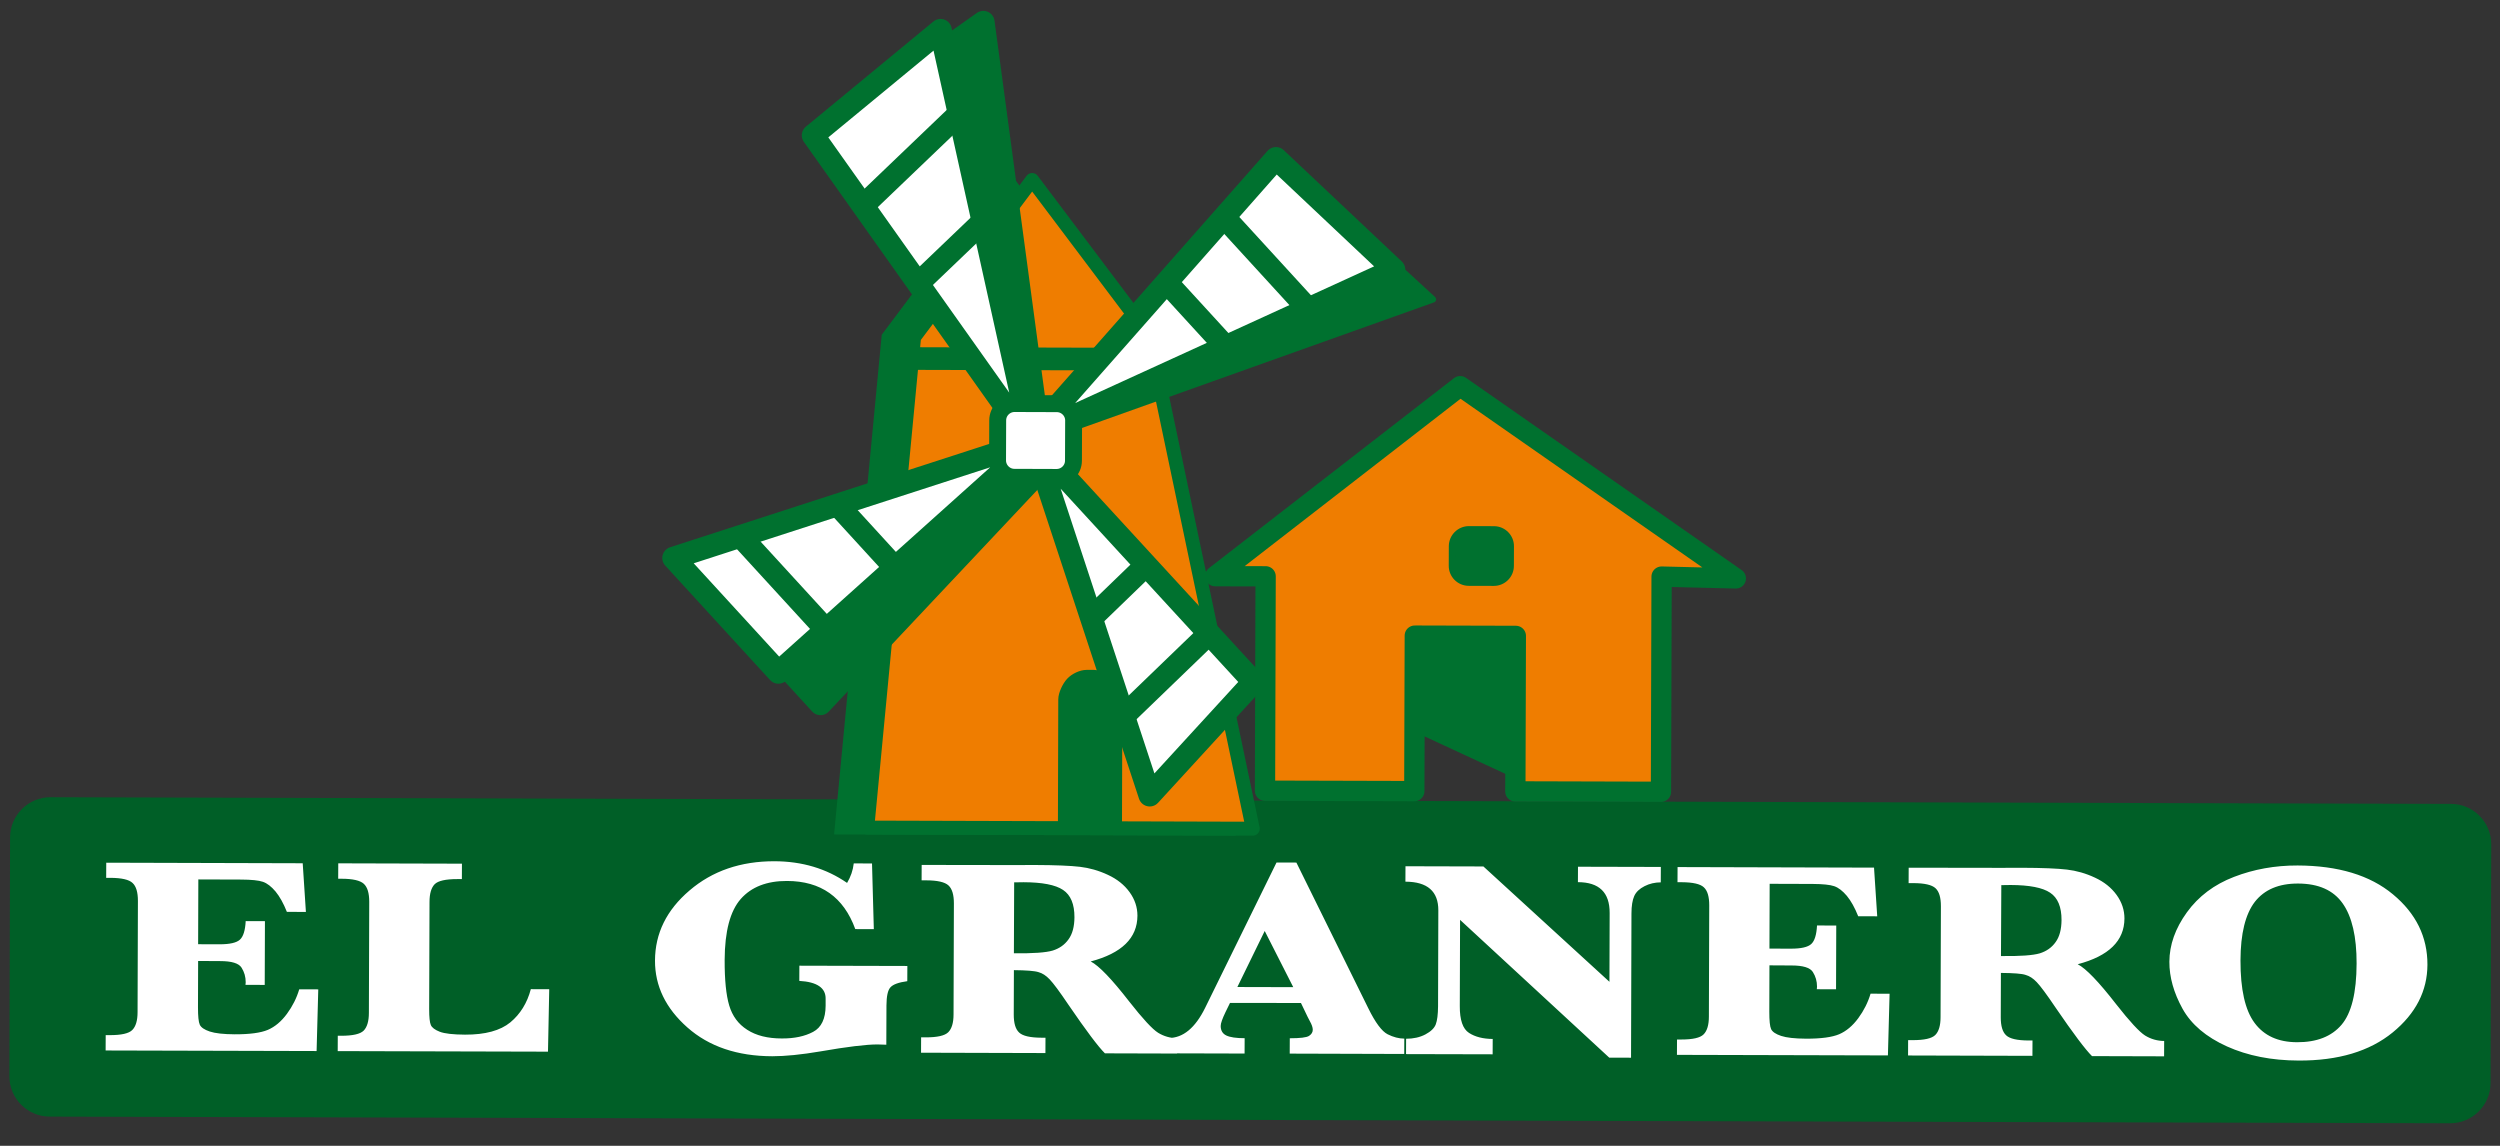<svg xmlns="http://www.w3.org/2000/svg" xmlns:xlink="http://www.w3.org/1999/xlink" id="Capa_1" x="0px" y="0px" viewBox="0 0 360 165" style="enable-background:new 0 0 360 165;" xml:space="preserve"><rect x="0" y="0" width="360" height="165" fill="#333333" stroke="none"/><style type="text/css">	.st0{fill-rule:evenodd;clip-rule:evenodd;fill:#005F27;}	.st1{fill-rule:evenodd;clip-rule:evenodd;fill:#00712F;}	.st2{fill:none;stroke:#00712F;stroke-width:2.003;stroke-miterlimit:22.926;}	.st3{fill-rule:evenodd;clip-rule:evenodd;fill:#EF7D00;}	.st4{fill:none;stroke:#00712F;stroke-width:2.003;stroke-linejoin:round;stroke-miterlimit:22.926;}	.st5{fill:none;stroke:#00712F;stroke-width:3.262;stroke-miterlimit:22.926;}	.st6{fill:#FFFFFF;}	.st7{fill:none;stroke:#00712F;stroke-width:1.636;stroke-miterlimit:22.926;}	.st8{fill:none;stroke:#00712F;stroke-width:2.922;stroke-linejoin:round;stroke-miterlimit:22.926;}	.st9{fill:none;stroke:#00712F;stroke-width:0.921;stroke-miterlimit:22.926;}	.st10{fill:none;stroke:#00712F;stroke-width:3.246;stroke-linejoin:round;stroke-miterlimit:22.926;}	.st11{fill-rule:evenodd;clip-rule:evenodd;fill:#FFFFFF;}	.st12{fill:none;stroke:#00712F;stroke-width:3.246;stroke-miterlimit:22.926;}	.st13{fill:none;stroke:#00712F;stroke-width:0.92;stroke-linejoin:round;stroke-miterlimit:22.926;}	.st14{fill:none;stroke:#00712F;stroke-width:2.434;stroke-miterlimit:22.926;}</style><g>	<path class="st0" d="M7.27,114.8l345.69,0.96c3.19,0.01,5.79,2.63,5.78,5.82l-0.1,34.39c-0.01,3.19-2.63,5.79-5.82,5.78  L7.13,160.79c-3.19-0.01-5.79-2.63-5.78-5.82l0.1-34.39C1.46,117.39,4.08,114.79,7.27,114.8"></path>	<polygon class="st1" points="121.21,119.16 176.72,119.32 161.8,48.3 144.94,25.91 127.94,48.57  "></polygon>	<polygon class="st2" points="121.21,119.16 176.72,119.32 161.8,48.3 144.94,25.91 127.94,48.57  "></polygon>	<polygon class="st3" points="124.89,119.17 180.4,119.33 165.49,48.31 148.63,25.92 131.63,48.58  "></polygon>	<polygon class="st4" points="124.89,119.17 180.4,119.33 165.49,48.31 148.63,25.92 131.63,48.58  "></polygon>	<line class="st5" x1="131.72" y1="51.63" x2="165.4" y2="51.72"></line>	<path class="st6" d="M322.63,138.3c-0.01,4.16,0.66,7.16,2.03,9c1.37,1.85,3.4,2.77,6.11,2.78c2.83,0.01,4.96-0.82,6.4-2.5  c1.44-1.68,2.17-4.63,2.18-8.84c0.01-3.85-0.66-6.74-2-8.64c-1.34-1.91-3.48-2.86-6.42-2.87c-2.78-0.01-4.85,0.87-6.23,2.63  C323.34,131.63,322.64,134.44,322.63,138.3 M312.39,138.49c0.01-2.43,0.85-4.8,2.52-7.11c1.67-2.31,3.93-4.01,6.79-5.11  c2.85-1.1,5.91-1.65,9.15-1.64c5.85,0.02,10.43,1.4,13.74,4.16c3.32,2.75,4.97,6.13,4.96,10.12c-0.01,3.79-1.68,7.04-5,9.76  c-3.33,2.72-7.84,4.07-13.53,4.05c-3.91-0.01-7.36-0.69-10.35-2.04c-2.99-1.35-5.13-3.16-6.39-5.43  C313.02,142.96,312.38,140.71,312.39,138.49z M288.14,137.67c2.76,0.04,4.62-0.1,5.59-0.39c0.96-0.3,1.72-0.83,2.28-1.62  c0.56-0.77,0.84-1.83,0.85-3.16c0.01-1.9-0.54-3.22-1.64-3.95c-1.1-0.74-3-1.1-5.69-1.11c-0.34,0-0.79,0.01-1.34,0.02  L288.14,137.67z M288.13,140.1l-0.02,6.4c0,1.24,0.25,2.1,0.78,2.59c0.52,0.49,1.59,0.73,3.2,0.74l0.59,0l-0.01,2.21l-17.91-0.05  l0.01-2.21l0.66,0c1.67,0,2.75-0.24,3.25-0.74c0.5-0.5,0.76-1.35,0.76-2.56l0.05-15.99c0-1.24-0.25-2.1-0.78-2.59  c-0.52-0.48-1.59-0.73-3.21-0.73l-0.66,0l0.01-2.22l13.33,0.02l2.98-0.01c2.96,0.01,5.12,0.1,6.48,0.26  c1.36,0.16,2.71,0.54,4.03,1.16c1.32,0.61,2.36,1.44,3.12,2.49c0.76,1.05,1.13,2.18,1.13,3.39c-0.01,3.22-2.25,5.41-6.73,6.59  c1.19,0.61,3.04,2.54,5.54,5.76c1.96,2.5,3.35,4,4.17,4.51c0.83,0.51,1.75,0.77,2.74,0.78l-0.01,2.21l-10.38-0.03  c-0.94-0.92-2.69-3.25-5.25-6.99c-1.28-1.9-2.18-3.11-2.71-3.66c-0.52-0.55-1.05-0.89-1.6-1.04  C291.15,140.2,289.96,140.12,288.13,140.1z M254.8,139.01l-0.02,6.68c0,1.27,0.08,2.11,0.26,2.5c0.18,0.39,0.66,0.72,1.44,0.98  c0.78,0.26,1.97,0.39,3.57,0.4c2.17,0.01,3.77-0.21,4.79-0.64c1.02-0.44,1.94-1.21,2.75-2.31c0.81-1.1,1.4-2.28,1.77-3.53  l2.74,0.01l-0.24,8.88l-30.38-0.08l0.01-2.21l0.61,0c1.65,0,2.73-0.24,3.22-0.74c0.5-0.5,0.76-1.35,0.76-2.56l0.05-16.03  c0-1.24-0.25-2.1-0.77-2.58c-0.51-0.49-1.58-0.73-3.19-0.74l-0.61,0l0.01-2.18l28.29,0.08l0.46,7.01l-2.74-0.01  c-0.49-1.23-1.03-2.2-1.63-2.93c-0.61-0.72-1.21-1.19-1.83-1.4c-0.61-0.21-1.64-0.31-3.09-0.32l-6.2-0.02l-0.03,9.33l3.09,0.01  c1.47,0,2.44-0.22,2.93-0.67c0.49-0.45,0.76-1.34,0.83-2.67l2.77,0.01l-0.03,9.18l-2.77-0.01c0.02-0.18,0.02-0.3,0.03-0.38  c0-0.77-0.2-1.47-0.6-2.1c-0.4-0.63-1.42-0.94-3.07-0.94L254.8,139.01z M210.25,132.46l-0.04,12.42c-0.01,1.99,0.43,3.28,1.33,3.86  c0.88,0.57,2.02,0.86,3.41,0.87l-0.01,2.21l-12.47-0.03l0.01-2.21c1.06,0,1.99-0.21,2.77-0.62c0.79-0.42,1.29-0.9,1.5-1.45  c0.21-0.55,0.32-1.42,0.33-2.61l0.04-13.8c0.01-2.75-1.57-4.13-4.74-4.14l0.01-2.22l11.22,0.03l18.15,16.61l0.03-9.91  c0.01-2.96-1.51-4.43-4.57-4.44l0.01-2.22l11.93,0.03l-0.01,2.22c-0.83,0-1.62,0.18-2.34,0.55c-0.73,0.37-1.22,0.84-1.48,1.42  c-0.26,0.58-0.4,1.42-0.4,2.52l-0.06,20.76l-3.14-0.01L210.25,132.46z M178.18,142.13l8.05,0.02l-4.11-8.09L178.18,142.13z   M177.12,144.42l-0.65,1.33c-0.45,0.94-0.69,1.6-0.69,1.99c0,0.65,0.27,1.11,0.81,1.37c0.54,0.26,1.42,0.39,2.64,0.39l-0.01,2.21  l-10.97-0.03l0.01-2.21c2.09,0.01,3.85-1.44,5.28-4.34l10.28-20.93l2.86,0.01l10.35,20.97c1.02,2.08,1.96,3.33,2.78,3.75  c0.83,0.42,1.64,0.63,2.41,0.63l-0.01,2.21l-16.49-0.05l0.01-2.21c1.49,0,2.41-0.11,2.77-0.34c0.36-0.24,0.54-0.53,0.54-0.89  c0-0.32-0.14-0.74-0.43-1.25l-0.32-0.62l-0.95-1.98L177.12,144.42z M146,137.27c2.76,0.04,4.62-0.1,5.59-0.39  c0.96-0.3,1.72-0.83,2.28-1.62c0.56-0.77,0.84-1.83,0.85-3.16c0.01-1.9-0.54-3.22-1.64-3.95c-1.1-0.74-3-1.1-5.69-1.11  c-0.34,0-0.79,0.01-1.35,0.02L146,137.27z M146,139.7l-0.02,6.4c0,1.24,0.25,2.1,0.78,2.59c0.52,0.49,1.59,0.73,3.2,0.74l0.59,0  l-0.01,2.21l-17.91-0.05l0.01-2.21l0.66,0c1.67,0,2.75-0.24,3.25-0.74c0.5-0.5,0.76-1.35,0.76-2.56l0.05-15.99  c0-1.24-0.25-2.1-0.78-2.59c-0.52-0.48-1.59-0.73-3.21-0.73l-0.66,0l0.01-2.22l13.33,0.02l2.98-0.01c2.96,0.01,5.12,0.1,6.48,0.26  c1.36,0.16,2.71,0.54,4.03,1.16c1.32,0.61,2.36,1.44,3.12,2.49c0.76,1.05,1.13,2.18,1.13,3.39c-0.01,3.22-2.26,5.41-6.73,6.59  c1.19,0.61,3.04,2.54,5.54,5.76c1.96,2.5,3.35,4,4.17,4.51c0.83,0.51,1.75,0.77,2.74,0.78l-0.01,2.21l-10.39-0.03  c-0.94-0.92-2.69-3.25-5.25-6.99c-1.28-1.9-2.18-3.11-2.71-3.66c-0.52-0.55-1.05-0.89-1.6-1.04  C149.01,139.81,147.83,139.72,146,139.7z M115.1,141.25l0.01-2.19l15.55,0.04l-0.01,2.19c-1.24,0.17-2.05,0.46-2.43,0.89  c-0.38,0.41-0.56,1.28-0.57,2.6l-0.02,5.66c-0.53-0.03-0.95-0.04-1.28-0.04c-1.61,0-4.35,0.33-8.2,1c-2.76,0.47-5.08,0.7-6.93,0.7  c-5.05-0.01-9.13-1.4-12.24-4.15c-3.11-2.75-4.67-5.96-4.66-9.62c0.01-3.92,1.67-7.29,4.97-10.1c3.29-2.82,7.38-4.22,12.24-4.21  c3.97,0.01,7.46,1.05,10.45,3.12c0.52-0.88,0.85-1.81,0.96-2.81l2.63,0.01l0.26,9.46l-2.67-0.01c-1.68-4.61-4.95-6.92-9.83-6.93  c-2.91-0.01-5.13,0.86-6.66,2.59c-1.53,1.74-2.3,4.66-2.32,8.77c-0.01,2.89,0.21,5.08,0.66,6.58c0.45,1.5,1.3,2.67,2.59,3.49  c1.28,0.83,2.94,1.25,4.98,1.25c1.82,0.01,3.31-0.31,4.51-0.95c1.19-0.63,1.79-1.89,1.8-3.76l0-1  C118.92,142.26,117.65,141.39,115.1,141.25z M79.09,142.45l-0.18,8.99l-30.28-0.08l0.01-2.21l0.48,0c1.67,0,2.75-0.24,3.25-0.74  c0.49-0.5,0.75-1.35,0.75-2.56l0.05-15.99c0-1.24-0.25-2.1-0.78-2.59c-0.52-0.48-1.59-0.73-3.21-0.73l-0.48,0l0.01-2.22l17.81,0.05  l-0.01,2.22l-0.66,0c-1.67,0-2.75,0.24-3.25,0.73c-0.49,0.5-0.75,1.35-0.75,2.56l-0.05,15.43c0,1.16,0.08,1.93,0.24,2.29  c0.16,0.38,0.59,0.7,1.28,0.97c0.69,0.27,1.91,0.41,3.64,0.42c2.91,0.01,5.08-0.58,6.53-1.77c1.43-1.19,2.42-2.78,2.95-4.78  L79.09,142.45z M28.53,138.38l-0.02,6.68c0,1.27,0.08,2.11,0.26,2.5c0.18,0.39,0.66,0.72,1.44,0.98c0.78,0.26,1.97,0.39,3.57,0.4  c2.17,0.01,3.77-0.21,4.79-0.64c1.02-0.44,1.94-1.21,2.75-2.31c0.81-1.1,1.4-2.28,1.77-3.53l2.74,0.01l-0.24,8.88l-30.38-0.08  l0.01-2.21l0.61,0c1.65,0,2.73-0.24,3.22-0.74c0.5-0.5,0.76-1.35,0.76-2.56l0.05-16.03c0-1.24-0.25-2.1-0.77-2.58  c-0.51-0.49-1.58-0.73-3.19-0.74l-0.61,0l0.01-2.18l28.29,0.08l0.46,7.01l-2.74-0.01c-0.49-1.23-1.03-2.2-1.63-2.93  c-0.61-0.72-1.21-1.19-1.83-1.4c-0.61-0.21-1.64-0.31-3.09-0.32l-6.2-0.02l-0.03,9.33l3.09,0.01c1.47,0,2.44-0.22,2.93-0.67  c0.49-0.45,0.76-1.34,0.83-2.67l2.77,0.01l-0.03,9.18l-2.77-0.01c0.02-0.18,0.02-0.3,0.03-0.38c0-0.77-0.2-1.47-0.6-2.1  c-0.4-0.63-1.42-0.94-3.07-0.94L28.53,138.38z"></path>	<path class="st1" d="M160.75,118.33l0.05-17.61c0-0.69-0.31-1.49-0.63-1.95c-0.21-0.23-0.53-0.57-0.95-0.8  c-0.53-0.46-1.26-0.69-1.68-0.69l-1.05,0c-0.74,0-1.69,0.45-2.22,1.02c-0.53,0.57-1.06,1.71-1.06,2.4l-0.05,17.61L160.75,118.33z"></path>	<path class="st7" d="M160.75,118.33l0.05-17.61c0-0.69-0.31-1.49-0.63-1.95c-0.21-0.23-0.53-0.57-0.95-0.8  c-0.53-0.46-1.26-0.69-1.68-0.69l-1.05,0c-0.74,0-1.69,0.45-2.22,1.02c-0.53,0.57-1.06,1.71-1.06,2.4l-0.05,17.61L160.75,118.33z"></path>	<polygon class="st1" points="223,114.32 201.79,104.49 203.12,89.05 223.07,89.11  "></polygon>	<polygon class="st3" points="239.18,114.02 218.21,113.96 218.28,91.57 203.73,91.53 203.66,113.92 182.16,113.86 182.25,82.99   174.98,82.97 210.27,55.61 249.96,83.29 239.27,83.03  "></polygon>	<polygon class="st8" points="239.18,114.02 218.21,113.96 218.28,91.57 203.73,91.53 203.66,113.92 182.16,113.86 182.25,82.99   174.98,82.97 210.27,55.61 249.96,83.29 239.27,83.03  "></polygon>	<path class="st1" d="M211.53,76.22l3.6,0.01c1.34,0,2.43,1.1,2.42,2.43l-0.01,2.83c0,1.34-1.1,2.43-2.44,2.42l-3.6-0.01  c-1.34,0-2.43-1.1-2.42-2.43l0.01-2.83C209.1,77.31,210.19,76.22,211.53,76.22z"></path>	<path class="st9" d="M211.53,76.22l3.6,0.01c1.34,0,2.43,1.1,2.42,2.43l-0.01,2.83c0,1.34-1.1,2.43-2.44,2.42l-3.6-0.01  c-1.34,0-2.43-1.1-2.42-2.43l0.01-2.83C209.1,77.31,210.19,76.22,211.53,76.22z"></path>	<polygon class="st1" points="151.92,65.48 118.15,101.36 103.05,84.88  "></polygon>	<polygon class="st10" points="151.92,65.48 118.15,101.36 103.05,84.88  "></polygon>	<polygon class="st11" points="149.37,63.39 112.09,96.83 96.99,80.35  "></polygon>	<polygon class="st10" points="149.37,63.39 112.09,96.83 96.99,80.35  "></polygon>	<line class="st12" x1="118.82" y1="90.54" x2="106.58" y2="77.18"></line>	<line class="st12" x1="128.67" y1="81.51" x2="120.4" y2="72.47"></line>	<polygon class="st1" points="154.44,61.63 189.15,27.3 206.34,43.11  "></polygon>	<polygon class="st13" points="154.44,61.63 189.15,27.3 206.34,43.11  "></polygon>	<polygon class="st11" points="148.56,62.69 183.74,22.8 200.74,38.83  "></polygon>	<polygon class="st10" points="148.56,62.69 183.74,22.8 200.74,38.83  "></polygon>	<polygon class="st1" points="149.11,59.07 123.65,15.89 141.6,3.19  "></polygon>	<polygon class="st10" points="149.11,59.07 123.65,15.89 141.6,3.19  "></polygon>	<polygon class="st11" points="148.65,64.03 117.08,19.5 135.44,4.35  "></polygon>	<polygon class="st10" points="148.65,64.03 117.08,19.49 135.44,4.35  "></polygon>	<polygon class="st11" points="148.84,63.74 180.51,98.2 165.56,114.51  "></polygon>	<polygon class="st10" points="148.84,63.74 180.51,98.2 165.56,114.51  "></polygon>	<line class="st12" x1="174.5" y1="90.86" x2="161.52" y2="103.38"></line>	<line class="st12" x1="165.37" y1="81.06" x2="156.88" y2="89.27"></line>	<path class="st11" d="M146.1,58.11l6.08,0.02c1.34,0,2.43,1.1,2.42,2.43l-0.02,5.77c0,1.34-1.1,2.42-2.43,2.42l-6.08-0.02  c-1.33,0-2.42-1.1-2.42-2.43l0.02-5.77C143.67,59.2,144.76,58.11,146.1,58.11z"></path>	<path class="st14" d="M146.1,58.11l6.08,0.02c1.34,0,2.43,1.1,2.42,2.43l-0.02,5.77c0,1.34-1.1,2.42-2.43,2.42l-6.08-0.02  c-1.33,0-2.42-1.1-2.42-2.43l0.02-5.77C143.67,59.2,144.76,58.11,146.1,58.11z"></path>	<line class="st12" x1="175.97" y1="30.93" x2="188.2" y2="44.29"></line>	<line class="st12" x1="168.63" y1="41.34" x2="176.9" y2="50.37"></line>	<line class="st12" x1="124.88" y1="29.04" x2="139.18" y2="15.35"></line>	<line class="st12" x1="132.08" y1="40.95" x2="143.53" y2="29.99"></line></g></svg>